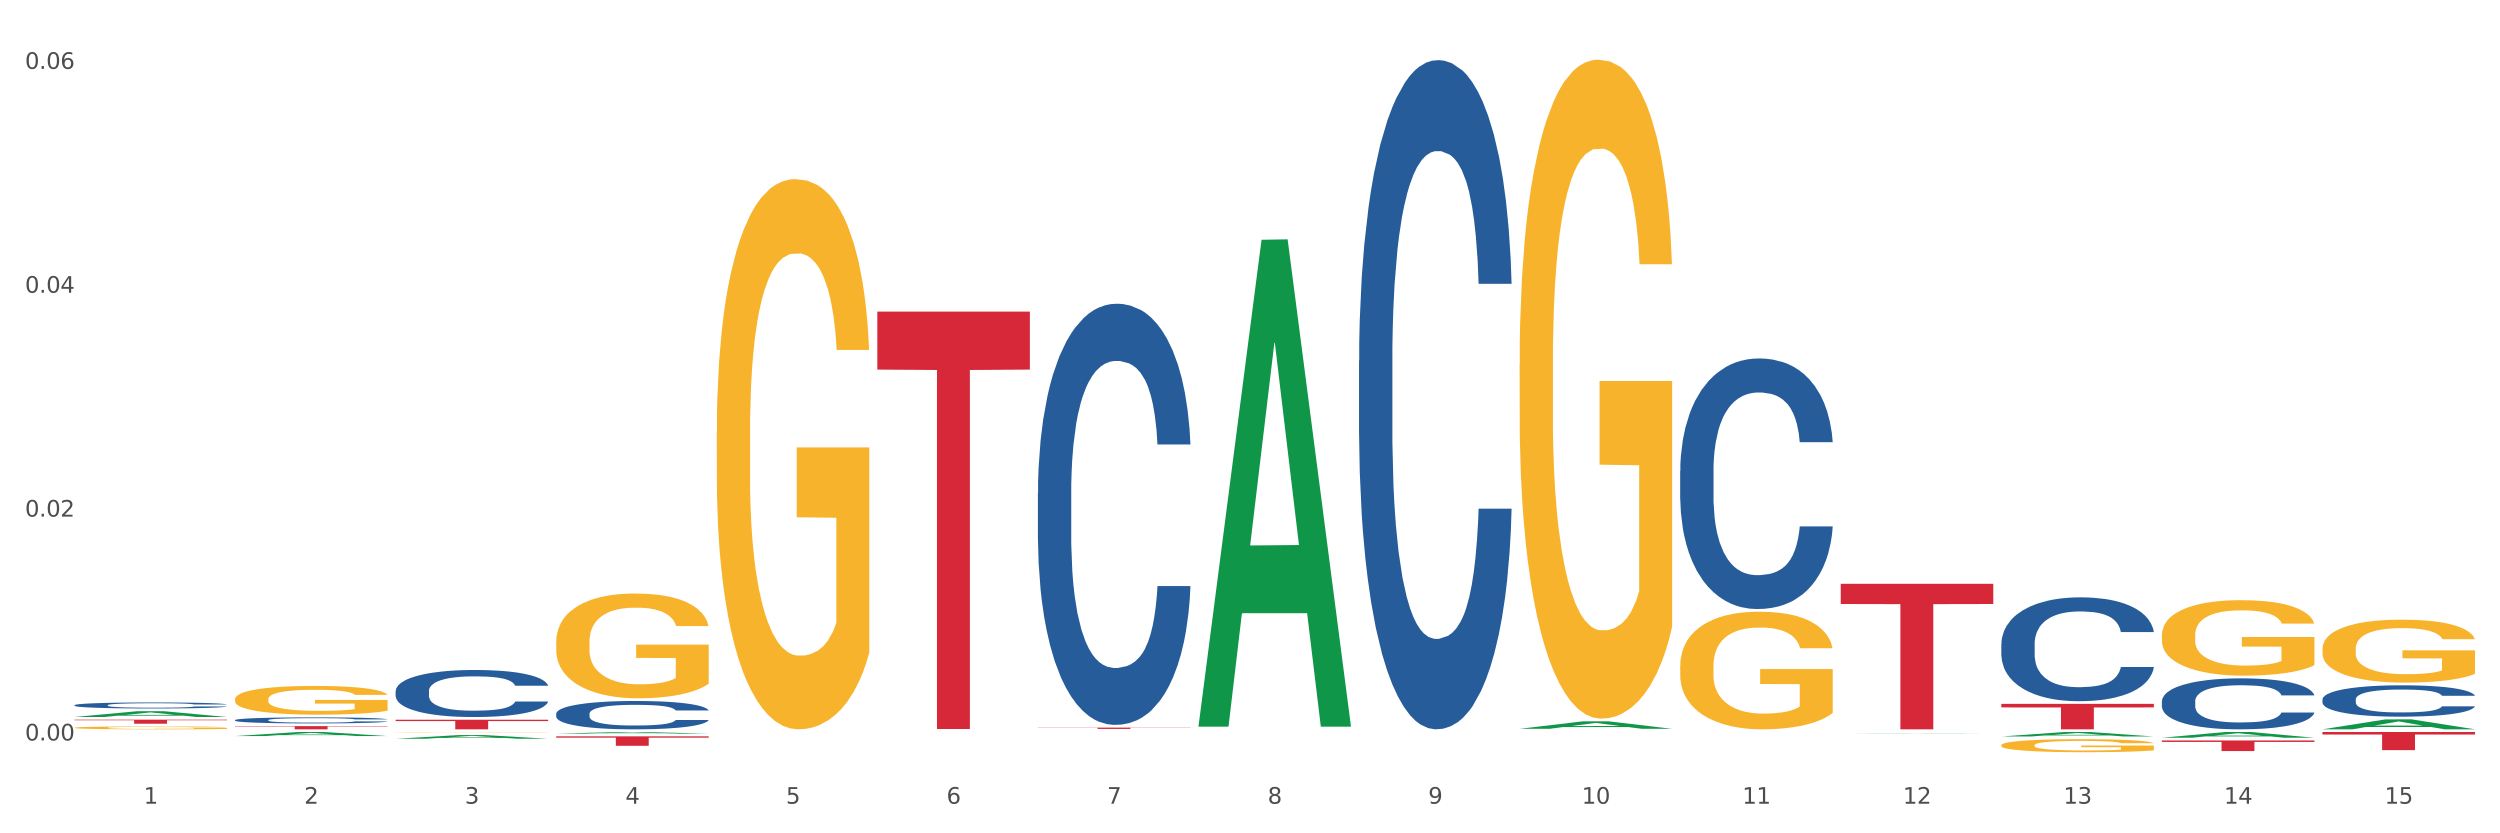 <?xml version="1.0" encoding="utf-8" standalone="no"?>
<!DOCTYPE svg PUBLIC "-//W3C//DTD SVG 1.1//EN"
  "http://www.w3.org/Graphics/SVG/1.1/DTD/svg11.dtd">
<svg xmlns:xlink="http://www.w3.org/1999/xlink" width="1080pt" height="360pt" viewBox="0 0 1080 360" xmlns="http://www.w3.org/2000/svg" version="1.1">
 <rect x="0" y="0" width="1080" height="360" fill="#333333" stroke="none"/>
 <defs>
  <style type="text/css">*{stroke-linejoin: round; stroke-linecap: butt}</style>
 </defs>
 <g id="figure_1">
  <g id="patch_1">
   <path d="M 0 360 
L 1080 360 
L 1080 0 
L 0 0 
z
" style="fill: #ffffff; stroke: #ffffff; stroke-linejoin: miter"/>
  </g>
  <g id="axes_1">
   <g id="matplotlib.axis_1">
    <g id="xtick_1">
     <g id="text_1">
      <!-- 1 -->
      <g style="fill: #4d4d4d" transform="translate(62.07 347.204) scale(0.096 -0.096)">
       <defs>
        <path id="DejaVuSans-31" d="M 794 531 
L 1825 531 
L 1825 4091 
L 703 3866 
L 703 4441 
L 1819 4666 
L 2450 4666 
L 2450 531 
L 3481 531 
L 3481 0 
L 794 0 
L 794 531 
z
" transform="scale(0.016)"/>
       </defs>
       <use xlink:href="#DejaVuSans-31"/>
      </g>
     </g>
    </g>
    <g id="xtick_2">
     <g id="text_2">
      <!-- 2 -->
      <g style="fill: #4d4d4d" transform="translate(131.436 347.204) scale(0.096 -0.096)">
       <defs>
        <path id="DejaVuSans-32" d="M 1228 531 
L 3431 531 
L 3431 0 
L 469 0 
L 469 531 
Q 828 903 1448 1529 
Q 2069 2156 2228 2338 
Q 2531 2678 2651 2914 
Q 2772 3150 2772 3378 
Q 2772 3750 2511 3984 
Q 2250 4219 1831 4219 
Q 1534 4219 1204 4116 
Q 875 4013 500 3803 
L 500 4441 
Q 881 4594 1212 4672 
Q 1544 4750 1819 4750 
Q 2544 4750 2975 4387 
Q 3406 4025 3406 3419 
Q 3406 3131 3298 2873 
Q 3191 2616 2906 2266 
Q 2828 2175 2409 1742 
Q 1991 1309 1228 531 
z
" transform="scale(0.016)"/>
       </defs>
       <use xlink:href="#DejaVuSans-32"/>
      </g>
     </g>
    </g>
    <g id="xtick_3">
     <g id="text_3">
      <!-- 3 -->
      <g style="fill: #4d4d4d" transform="translate(200.802 347.204) scale(0.096 -0.096)">
       <defs>
        <path id="DejaVuSans-33" d="M 2597 2516 
Q 3050 2419 3304 2112 
Q 3559 1806 3559 1356 
Q 3559 666 3084 287 
Q 2609 -91 1734 -91 
Q 1441 -91 1130 -33 
Q 819 25 488 141 
L 488 750 
Q 750 597 1062 519 
Q 1375 441 1716 441 
Q 2309 441 2620 675 
Q 2931 909 2931 1356 
Q 2931 1769 2642 2001 
Q 2353 2234 1838 2234 
L 1294 2234 
L 1294 2753 
L 1863 2753 
Q 2328 2753 2575 2939 
Q 2822 3125 2822 3475 
Q 2822 3834 2567 4026 
Q 2313 4219 1838 4219 
Q 1578 4219 1281 4162 
Q 984 4106 628 3988 
L 628 4550 
Q 988 4650 1302 4700 
Q 1616 4750 1894 4750 
Q 2613 4750 3031 4423 
Q 3450 4097 3450 3541 
Q 3450 3153 3228 2886 
Q 3006 2619 2597 2516 
z
" transform="scale(0.016)"/>
       </defs>
       <use xlink:href="#DejaVuSans-33"/>
      </g>
     </g>
    </g>
    <g id="xtick_4">
     <g id="text_4">
      <!-- 4 -->
      <g style="fill: #4d4d4d" transform="translate(270.169 347.204) scale(0.096 -0.096)">
       <defs>
        <path id="DejaVuSans-34" d="M 2419 4116 
L 825 1625 
L 2419 1625 
L 2419 4116 
z
M 2253 4666 
L 3047 4666 
L 3047 1625 
L 3713 1625 
L 3713 1100 
L 3047 1100 
L 3047 0 
L 2419 0 
L 2419 1100 
L 313 1100 
L 313 1709 
L 2253 4666 
z
" transform="scale(0.016)"/>
       </defs>
       <use xlink:href="#DejaVuSans-34"/>
      </g>
     </g>
    </g>
    <g id="xtick_5">
     <g id="text_5">
      <!-- 5 -->
      <g style="fill: #4d4d4d" transform="translate(339.535 347.204) scale(0.096 -0.096)">
       <defs>
        <path id="DejaVuSans-35" d="M 691 4666 
L 3169 4666 
L 3169 4134 
L 1269 4134 
L 1269 2991 
Q 1406 3038 1543 3061 
Q 1681 3084 1819 3084 
Q 2600 3084 3056 2656 
Q 3513 2228 3513 1497 
Q 3513 744 3044 326 
Q 2575 -91 1722 -91 
Q 1428 -91 1123 -41 
Q 819 9 494 109 
L 494 744 
Q 775 591 1075 516 
Q 1375 441 1709 441 
Q 2250 441 2565 725 
Q 2881 1009 2881 1497 
Q 2881 1984 2565 2268 
Q 2250 2553 1709 2553 
Q 1456 2553 1204 2497 
Q 953 2441 691 2322 
L 691 4666 
z
" transform="scale(0.016)"/>
       </defs>
       <use xlink:href="#DejaVuSans-35"/>
      </g>
     </g>
    </g>
    <g id="xtick_6">
     <g id="text_6">
      <!-- 6 -->
      <g style="fill: #4d4d4d" transform="translate(408.901 347.204) scale(0.096 -0.096)">
       <defs>
        <path id="DejaVuSans-36" d="M 2113 2584 
Q 1688 2584 1439 2293 
Q 1191 2003 1191 1497 
Q 1191 994 1439 701 
Q 1688 409 2113 409 
Q 2538 409 2786 701 
Q 3034 994 3034 1497 
Q 3034 2003 2786 2293 
Q 2538 2584 2113 2584 
z
M 3366 4563 
L 3366 3988 
Q 3128 4100 2886 4159 
Q 2644 4219 2406 4219 
Q 1781 4219 1451 3797 
Q 1122 3375 1075 2522 
Q 1259 2794 1537 2939 
Q 1816 3084 2150 3084 
Q 2853 3084 3261 2657 
Q 3669 2231 3669 1497 
Q 3669 778 3244 343 
Q 2819 -91 2113 -91 
Q 1303 -91 875 529 
Q 447 1150 447 2328 
Q 447 3434 972 4092 
Q 1497 4750 2381 4750 
Q 2619 4750 2861 4703 
Q 3103 4656 3366 4563 
z
" transform="scale(0.016)"/>
       </defs>
       <use xlink:href="#DejaVuSans-36"/>
      </g>
     </g>
    </g>
    <g id="xtick_7">
     <g id="text_7">
      <!-- 7 -->
      <g style="fill: #4d4d4d" transform="translate(478.267 347.204) scale(0.096 -0.096)">
       <defs>
        <path id="DejaVuSans-37" d="M 525 4666 
L 3525 4666 
L 3525 4397 
L 1831 0 
L 1172 0 
L 2766 4134 
L 525 4134 
L 525 4666 
z
" transform="scale(0.016)"/>
       </defs>
       <use xlink:href="#DejaVuSans-37"/>
      </g>
     </g>
    </g>
    <g id="xtick_8">
     <g id="text_8">
      <!-- 8 -->
      <g style="fill: #4d4d4d" transform="translate(547.634 347.204) scale(0.096 -0.096)">
       <defs>
        <path id="DejaVuSans-38" d="M 2034 2216 
Q 1584 2216 1326 1975 
Q 1069 1734 1069 1313 
Q 1069 891 1326 650 
Q 1584 409 2034 409 
Q 2484 409 2743 651 
Q 3003 894 3003 1313 
Q 3003 1734 2745 1975 
Q 2488 2216 2034 2216 
z
M 1403 2484 
Q 997 2584 770 2862 
Q 544 3141 544 3541 
Q 544 4100 942 4425 
Q 1341 4750 2034 4750 
Q 2731 4750 3128 4425 
Q 3525 4100 3525 3541 
Q 3525 3141 3298 2862 
Q 3072 2584 2669 2484 
Q 3125 2378 3379 2068 
Q 3634 1759 3634 1313 
Q 3634 634 3220 271 
Q 2806 -91 2034 -91 
Q 1263 -91 848 271 
Q 434 634 434 1313 
Q 434 1759 690 2068 
Q 947 2378 1403 2484 
z
M 1172 3481 
Q 1172 3119 1398 2916 
Q 1625 2713 2034 2713 
Q 2441 2713 2670 2916 
Q 2900 3119 2900 3481 
Q 2900 3844 2670 4047 
Q 2441 4250 2034 4250 
Q 1625 4250 1398 4047 
Q 1172 3844 1172 3481 
z
" transform="scale(0.016)"/>
       </defs>
       <use xlink:href="#DejaVuSans-38"/>
      </g>
     </g>
    </g>
    <g id="xtick_9">
     <g id="text_9">
      <!-- 9 -->
      <g style="fill: #4d4d4d" transform="translate(617 347.204) scale(0.096 -0.096)">
       <defs>
        <path id="DejaVuSans-39" d="M 703 97 
L 703 672 
Q 941 559 1184 500 
Q 1428 441 1663 441 
Q 2288 441 2617 861 
Q 2947 1281 2994 2138 
Q 2813 1869 2534 1725 
Q 2256 1581 1919 1581 
Q 1219 1581 811 2004 
Q 403 2428 403 3163 
Q 403 3881 828 4315 
Q 1253 4750 1959 4750 
Q 2769 4750 3195 4129 
Q 3622 3509 3622 2328 
Q 3622 1225 3098 567 
Q 2575 -91 1691 -91 
Q 1453 -91 1209 -44 
Q 966 3 703 97 
z
M 1959 2075 
Q 2384 2075 2632 2365 
Q 2881 2656 2881 3163 
Q 2881 3666 2632 3958 
Q 2384 4250 1959 4250 
Q 1534 4250 1286 3958 
Q 1038 3666 1038 3163 
Q 1038 2656 1286 2365 
Q 1534 2075 1959 2075 
z
" transform="scale(0.016)"/>
       </defs>
       <use xlink:href="#DejaVuSans-39"/>
      </g>
     </g>
    </g>
    <g id="xtick_10">
     <g id="text_10">
      <!-- 10 -->
      <g style="fill: #4d4d4d" transform="translate(683.312 347.204) scale(0.096 -0.096)">
       <defs>
        <path id="DejaVuSans-30" d="M 2034 4250 
Q 1547 4250 1301 3770 
Q 1056 3291 1056 2328 
Q 1056 1369 1301 889 
Q 1547 409 2034 409 
Q 2525 409 2770 889 
Q 3016 1369 3016 2328 
Q 3016 3291 2770 3770 
Q 2525 4250 2034 4250 
z
M 2034 4750 
Q 2819 4750 3233 4129 
Q 3647 3509 3647 2328 
Q 3647 1150 3233 529 
Q 2819 -91 2034 -91 
Q 1250 -91 836 529 
Q 422 1150 422 2328 
Q 422 3509 836 4129 
Q 1250 4750 2034 4750 
z
" transform="scale(0.016)"/>
       </defs>
       <use xlink:href="#DejaVuSans-31"/>
       <use xlink:href="#DejaVuSans-30" transform="translate(63.623 0)"/>
      </g>
     </g>
    </g>
    <g id="xtick_11">
     <g id="text_11">
      <!-- 11 -->
      <g style="fill: #4d4d4d" transform="translate(752.678 347.204) scale(0.096 -0.096)">
       <use xlink:href="#DejaVuSans-31"/>
       <use xlink:href="#DejaVuSans-31" transform="translate(63.623 0)"/>
      </g>
     </g>
    </g>
    <g id="xtick_12">
     <g id="text_12">
      <!-- 12 -->
      <g style="fill: #4d4d4d" transform="translate(822.044 347.204) scale(0.096 -0.096)">
       <use xlink:href="#DejaVuSans-31"/>
       <use xlink:href="#DejaVuSans-32" transform="translate(63.623 0)"/>
      </g>
     </g>
    </g>
    <g id="xtick_13">
     <g id="text_13">
      <!-- 13 -->
      <g style="fill: #4d4d4d" transform="translate(891.411 347.204) scale(0.096 -0.096)">
       <use xlink:href="#DejaVuSans-31"/>
       <use xlink:href="#DejaVuSans-33" transform="translate(63.623 0)"/>
      </g>
     </g>
    </g>
    <g id="xtick_14">
     <g id="text_14">
      <!-- 14 -->
      <g style="fill: #4d4d4d" transform="translate(960.777 347.204) scale(0.096 -0.096)">
       <use xlink:href="#DejaVuSans-31"/>
       <use xlink:href="#DejaVuSans-34" transform="translate(63.623 0)"/>
      </g>
     </g>
    </g>
    <g id="xtick_15">
     <g id="text_15">
      <!-- 15 -->
      <g style="fill: #4d4d4d" transform="translate(1030.143 347.204) scale(0.096 -0.096)">
       <use xlink:href="#DejaVuSans-31"/>
       <use xlink:href="#DejaVuSans-35" transform="translate(63.623 0)"/>
      </g>
     </g>
    </g>
    <g id="xtick_16"/>
    <g id="xtick_17"/>
    <g id="xtick_18"/>
    <g id="xtick_19"/>
    <g id="xtick_20"/>
    <g id="xtick_21"/>
    <g id="xtick_22"/>
    <g id="xtick_23"/>
    <g id="xtick_24"/>
    <g id="xtick_25"/>
    <g id="xtick_26"/>
    <g id="xtick_27"/>
    <g id="xtick_28"/>
    <g id="xtick_29"/>
   </g>
   <g id="matplotlib.axis_2">
    <g id="ytick_1">
     <g id="text_16">
      <!-- 0.00 -->
      <g style="fill: #4d4d4d" transform="translate(10.8 319.879) scale(0.096 -0.096)">
       <defs>
        <path id="DejaVuSans-2e" d="M 684 794 
L 1344 794 
L 1344 0 
L 684 0 
L 684 794 
z
" transform="scale(0.016)"/>
       </defs>
       <use xlink:href="#DejaVuSans-30"/>
       <use xlink:href="#DejaVuSans-2e" transform="translate(63.623 0)"/>
       <use xlink:href="#DejaVuSans-30" transform="translate(95.41 0)"/>
       <use xlink:href="#DejaVuSans-30" transform="translate(159.033 0)"/>
      </g>
     </g>
    </g>
    <g id="ytick_2">
     <g id="text_17">
      <!-- 0.02 -->
      <g style="fill: #4d4d4d" transform="translate(10.8 223.17) scale(0.096 -0.096)">
       <use xlink:href="#DejaVuSans-30"/>
       <use xlink:href="#DejaVuSans-2e" transform="translate(63.623 0)"/>
       <use xlink:href="#DejaVuSans-30" transform="translate(95.41 0)"/>
       <use xlink:href="#DejaVuSans-32" transform="translate(159.033 0)"/>
      </g>
     </g>
    </g>
    <g id="ytick_3">
     <g id="text_18">
      <!-- 0.04 -->
      <g style="fill: #4d4d4d" transform="translate(10.8 126.46) scale(0.096 -0.096)">
       <use xlink:href="#DejaVuSans-30"/>
       <use xlink:href="#DejaVuSans-2e" transform="translate(63.623 0)"/>
       <use xlink:href="#DejaVuSans-30" transform="translate(95.41 0)"/>
       <use xlink:href="#DejaVuSans-34" transform="translate(159.033 0)"/>
      </g>
     </g>
    </g>
    <g id="ytick_4">
     <g id="text_19">
      <!-- 0.06 -->
      <g style="fill: #4d4d4d" transform="translate(10.8 29.751) scale(0.096 -0.096)">
       <use xlink:href="#DejaVuSans-30"/>
       <use xlink:href="#DejaVuSans-2e" transform="translate(63.623 0)"/>
       <use xlink:href="#DejaVuSans-30" transform="translate(95.41 0)"/>
       <use xlink:href="#DejaVuSans-36" transform="translate(159.033 0)"/>
      </g>
     </g>
    </g>
    <g id="ytick_5"/>
    <g id="ytick_6"/>
    <g id="ytick_7"/>
   </g>
   <g id="PolyCollection_1">
    <path d="M 32.175 309.741 
L 32.243 309.739 
L 59.417 307.23 
L 70.695 307.228 
L 98.073 309.746 
L 85.029 309.746 
L 79.119 309.16 
L 51.061 309.16 
L 50.857 309.169 
L 45.151 309.746 
L 32.175 309.746 
L 32.175 309.741 
L 54.594 308.81 
L 75.586 308.807 
L 65.192 307.764 
L 65.056 307.76 
L 64.92 307.767 
L 54.526 308.807 
L 54.594 308.81 
L 32.175 309.741 
z
" clip-path="url(#p8555f927b0)" style="fill: #109648"/>
    <path d="M 240.274 277.323 
L 240.351 277.282 
L 240.351 275.794 
L 240.507 274.513 
L 241.285 271.413 
L 242.452 268.85 
L 243.308 267.486 
L 244.164 266.37 
L 245.175 265.255 
L 246.42 264.097 
L 248.676 262.403 
L 250.077 261.535 
L 251.788 260.625 
L 254.9 259.303 
L 257.157 258.559 
L 259.491 257.939 
L 263.303 257.195 
L 265.793 256.864 
L 268.438 256.616 
L 271.628 256.451 
L 274.04 256.41 
L 279.33 256.534 
L 283.843 256.906 
L 286.021 257.195 
L 288.822 257.691 
L 290.3 258.022 
L 292.712 258.683 
L 295.202 259.551 
L 296.913 260.295 
L 299.481 261.7 
L 301.426 263.105 
L 303.215 264.841 
L 304.149 266.04 
L 304.849 267.156 
L 305.471 268.437 
L 306.094 270.462 
L 292.089 270.462 
L 291.545 269.016 
L 290.689 267.652 
L 289.444 266.329 
L 288.355 265.503 
L 286.488 264.469 
L 284.776 263.808 
L 282.987 263.312 
L 280.808 262.899 
L 279.097 262.692 
L 276.685 262.527 
L 271.939 262.568 
L 268.749 262.899 
L 266.571 263.312 
L 265.17 263.684 
L 263.925 264.097 
L 262.525 264.676 
L 260.891 265.544 
L 259.724 266.329 
L 258.557 267.321 
L 257.623 268.313 
L 256.768 269.47 
L 256.067 270.71 
L 255.523 271.991 
L 255.056 273.562 
L 254.667 276.166 
L 254.667 281.828 
L 254.823 283.11 
L 255.212 284.804 
L 255.678 286.085 
L 256.456 287.615 
L 257.157 288.648 
L 258.479 290.136 
L 259.957 291.376 
L 261.124 292.161 
L 262.291 292.822 
L 264.314 293.732 
L 266.571 294.476 
L 268.516 294.93 
L 271.161 295.344 
L 272.95 295.509 
L 274.506 295.592 
L 278.319 295.592 
L 281.042 295.468 
L 284.076 295.178 
L 286.41 294.806 
L 288.355 294.352 
L 290.533 293.608 
L 291.934 292.905 
L 291.934 284.267 
L 274.818 284.225 
L 274.818 278.48 
L 306.172 278.48 
L 306.172 295.344 
L 304.849 296.211 
L 303.371 296.997 
L 301.815 297.699 
L 299.481 298.567 
L 296.68 299.394 
L 294.19 299.973 
L 291.545 300.469 
L 288.433 300.923 
L 284.387 301.337 
L 281.897 301.502 
L 278.785 301.626 
L 275.129 301.667 
L 271.939 301.585 
L 268.827 301.378 
L 265.559 301.006 
L 262.369 300.469 
L 259.957 299.931 
L 257.546 299.27 
L 254.978 298.402 
L 252.955 297.575 
L 251.399 296.831 
L 249.688 295.881 
L 247.82 294.641 
L 246.42 293.525 
L 245.175 292.368 
L 243.853 290.88 
L 242.919 289.599 
L 241.985 287.987 
L 241.441 286.788 
L 240.818 284.928 
L 240.351 282.324 
L 240.274 277.323 
z
" clip-path="url(#p8555f927b0)" style="fill: #f7b32b"/>
    <path d="M 309.64 187.209 
L 309.718 186.992 
L 309.718 179.177 
L 309.873 172.447 
L 310.651 156.166 
L 311.818 142.707 
L 312.674 135.544 
L 313.53 129.682 
L 314.541 123.821 
L 315.786 117.743 
L 318.042 108.843 
L 319.443 104.284 
L 321.155 99.508 
L 324.267 92.562 
L 326.523 88.654 
L 328.857 85.398 
L 332.669 81.49 
L 335.159 79.754 
L 337.804 78.451 
L 340.994 77.583 
L 343.406 77.366 
L 348.696 78.017 
L 353.209 79.971 
L 355.387 81.49 
L 358.188 84.095 
L 359.666 85.832 
L 362.078 89.305 
L 364.568 93.864 
L 366.279 97.772 
L 368.847 105.152 
L 370.792 112.533 
L 372.581 121.65 
L 373.515 127.946 
L 374.215 133.807 
L 374.838 140.536 
L 375.46 151.173 
L 361.456 151.173 
L 360.911 143.576 
L 360.055 136.412 
L 358.81 129.465 
L 357.721 125.124 
L 355.854 119.697 
L 354.142 116.223 
L 352.353 113.618 
L 350.174 111.448 
L 348.463 110.362 
L 346.051 109.494 
L 341.305 109.711 
L 338.115 111.448 
L 335.937 113.618 
L 334.536 115.572 
L 333.292 117.743 
L 331.891 120.782 
L 330.257 125.341 
L 329.09 129.465 
L 327.923 134.675 
L 326.99 139.885 
L 326.134 145.964 
L 325.434 152.476 
L 324.889 159.205 
L 324.422 167.455 
L 324.033 181.131 
L 324.033 210.871 
L 324.189 217.6 
L 324.578 226.501 
L 325.045 233.23 
L 325.823 241.262 
L 326.523 246.689 
L 327.845 254.504 
L 329.324 261.016 
L 330.491 265.141 
L 331.658 268.614 
L 333.681 273.39 
L 335.937 277.298 
L 337.882 279.685 
L 340.527 281.856 
L 342.317 282.725 
L 343.873 283.159 
L 347.685 283.159 
L 350.408 282.508 
L 353.442 280.988 
L 355.776 279.034 
L 357.721 276.646 
L 359.9 272.739 
L 361.3 269.048 
L 361.3 223.679 
L 344.184 223.461 
L 344.184 193.287 
L 375.538 193.287 
L 375.538 281.856 
L 374.215 286.415 
L 372.737 290.54 
L 371.181 294.23 
L 368.847 298.789 
L 366.046 303.13 
L 363.556 306.169 
L 360.911 308.774 
L 357.799 311.162 
L 353.753 313.333 
L 351.264 314.201 
L 348.152 314.853 
L 344.495 315.07 
L 341.305 314.635 
L 338.193 313.55 
L 334.925 311.596 
L 331.736 308.774 
L 329.324 305.952 
L 326.912 302.479 
L 324.344 297.92 
L 322.322 293.579 
L 320.766 289.671 
L 319.054 284.678 
L 317.187 278.166 
L 315.786 272.305 
L 314.541 266.226 
L 313.219 258.412 
L 312.285 251.682 
L 311.352 243.216 
L 310.807 236.92 
L 310.184 227.152 
L 309.718 213.476 
L 309.64 187.209 
z
" clip-path="url(#p8555f927b0)" style="fill: #f7b32b"/>
    <path d="M 656.471 157.319 
L 656.549 157.059 
L 656.549 147.699 
L 656.704 139.639 
L 657.482 120.139 
L 658.649 104.019 
L 659.505 95.439 
L 660.361 88.419 
L 661.372 81.399 
L 662.617 74.119 
L 664.874 63.459 
L 666.274 57.999 
L 667.986 52.279 
L 671.098 43.959 
L 673.354 39.279 
L 675.688 35.379 
L 679.5 30.699 
L 681.99 28.619 
L 684.635 27.059 
L 687.825 26.019 
L 690.237 25.759 
L 695.527 26.539 
L 700.04 28.879 
L 702.218 30.699 
L 705.019 33.819 
L 706.497 35.899 
L 708.909 40.059 
L 711.399 45.519 
L 713.111 50.199 
L 715.678 59.039 
L 717.623 67.879 
L 719.412 78.799 
L 720.346 86.339 
L 721.046 93.359 
L 721.669 101.419 
L 722.291 114.159 
L 708.287 114.159 
L 707.742 105.059 
L 706.886 96.479 
L 705.642 88.159 
L 704.552 82.959 
L 702.685 76.459 
L 700.973 72.299 
L 699.184 69.179 
L 697.006 66.579 
L 695.294 65.279 
L 692.882 64.239 
L 688.136 64.499 
L 684.946 66.579 
L 682.768 69.179 
L 681.367 71.519 
L 680.123 74.119 
L 678.722 77.759 
L 677.088 83.219 
L 675.921 88.159 
L 674.754 94.399 
L 673.821 100.639 
L 672.965 107.919 
L 672.265 115.719 
L 671.72 123.779 
L 671.253 133.659 
L 670.864 150.039 
L 670.864 185.659 
L 671.02 193.719 
L 671.409 204.379 
L 671.876 212.439 
L 672.654 222.059 
L 673.354 228.559 
L 674.677 237.919 
L 676.155 245.718 
L 677.322 250.658 
L 678.489 254.818 
L 680.512 260.538 
L 682.768 265.218 
L 684.713 268.078 
L 687.358 270.678 
L 689.148 271.718 
L 690.704 272.238 
L 694.516 272.238 
L 697.239 271.458 
L 700.273 269.638 
L 702.607 267.298 
L 704.552 264.438 
L 706.731 259.758 
L 708.131 255.338 
L 708.131 200.999 
L 691.015 200.739 
L 691.015 164.599 
L 722.369 164.599 
L 722.369 270.678 
L 721.046 276.138 
L 719.568 281.078 
L 718.012 285.498 
L 715.678 290.958 
L 712.877 296.158 
L 710.387 299.798 
L 707.742 302.918 
L 704.63 305.778 
L 700.584 308.378 
L 698.095 309.418 
L 694.983 310.198 
L 691.326 310.458 
L 688.136 309.938 
L 685.024 308.638 
L 681.756 306.298 
L 678.567 302.918 
L 676.155 299.538 
L 673.743 295.378 
L 671.175 289.918 
L 669.153 284.718 
L 667.597 280.038 
L 665.885 274.058 
L 664.018 266.258 
L 662.617 259.238 
L 661.372 251.958 
L 660.05 242.599 
L 659.116 234.539 
L 658.183 224.399 
L 657.638 216.859 
L 657.016 205.159 
L 656.549 188.779 
L 656.471 157.319 
z
" clip-path="url(#p8555f927b0)" style="fill: #f7b32b"/>
    <path d="M 725.837 287.741 
L 725.915 287.695 
L 725.915 286.024 
L 726.071 284.586 
L 726.849 281.106 
L 728.016 278.229 
L 728.871 276.698 
L 729.727 275.445 
L 730.739 274.193 
L 731.984 272.893 
L 734.24 270.991 
L 735.64 270.017 
L 737.352 268.996 
L 740.464 267.511 
L 742.72 266.676 
L 745.054 265.98 
L 748.866 265.145 
L 751.356 264.774 
L 754.001 264.495 
L 757.191 264.31 
L 759.603 264.263 
L 764.894 264.403 
L 769.406 264.82 
L 771.585 265.145 
L 774.385 265.702 
L 775.864 266.073 
L 778.275 266.815 
L 780.765 267.79 
L 782.477 268.625 
L 785.044 270.202 
L 786.989 271.78 
L 788.779 273.729 
L 789.712 275.074 
L 790.412 276.327 
L 791.035 277.765 
L 791.657 280.039 
L 777.653 280.039 
L 777.108 278.415 
L 776.253 276.884 
L 775.008 275.399 
L 773.919 274.471 
L 772.051 273.311 
L 770.34 272.569 
L 768.55 272.012 
L 766.372 271.548 
L 764.66 271.316 
L 762.248 271.13 
L 757.502 271.177 
L 754.313 271.548 
L 752.134 272.012 
L 750.734 272.429 
L 749.489 272.893 
L 748.088 273.543 
L 746.455 274.517 
L 745.288 275.399 
L 744.121 276.513 
L 743.187 277.626 
L 742.331 278.925 
L 741.631 280.317 
L 741.086 281.756 
L 740.62 283.519 
L 740.23 286.442 
L 740.23 292.798 
L 740.386 294.237 
L 740.775 296.139 
L 741.242 297.577 
L 742.02 299.294 
L 742.72 300.454 
L 744.043 302.124 
L 745.521 303.516 
L 746.688 304.398 
L 747.855 305.14 
L 749.878 306.161 
L 752.134 306.996 
L 754.079 307.507 
L 756.724 307.971 
L 758.514 308.156 
L 760.07 308.249 
L 763.882 308.249 
L 766.605 308.11 
L 769.639 307.785 
L 771.974 307.368 
L 773.919 306.857 
L 776.097 306.022 
L 777.497 305.233 
L 777.497 295.536 
L 760.381 295.49 
L 760.381 289.04 
L 791.735 289.04 
L 791.735 307.971 
L 790.412 308.945 
L 788.934 309.827 
L 787.378 310.615 
L 785.044 311.59 
L 782.243 312.518 
L 779.754 313.167 
L 777.108 313.724 
L 773.996 314.234 
L 769.951 314.698 
L 767.461 314.884 
L 764.349 315.023 
L 760.692 315.07 
L 757.502 314.977 
L 754.39 314.745 
L 751.123 314.327 
L 747.933 313.724 
L 745.521 313.121 
L 743.109 312.379 
L 740.542 311.404 
L 738.519 310.476 
L 736.963 309.641 
L 735.251 308.574 
L 733.384 307.182 
L 731.984 305.929 
L 730.739 304.63 
L 729.416 302.96 
L 728.482 301.521 
L 727.549 299.712 
L 727.004 298.366 
L 726.382 296.278 
L 725.915 293.355 
L 725.837 287.741 
z
" clip-path="url(#p8555f927b0)" style="fill: #f7b32b"/>
    <path d="M 864.57 321.925 
L 864.647 321.92 
L 864.647 321.735 
L 864.803 321.575 
L 865.581 321.19 
L 866.748 320.872 
L 867.604 320.702 
L 868.46 320.564 
L 869.471 320.425 
L 870.716 320.281 
L 872.972 320.071 
L 874.373 319.963 
L 876.084 319.85 
L 879.196 319.686 
L 881.453 319.593 
L 883.787 319.516 
L 887.599 319.424 
L 890.089 319.383 
L 892.734 319.352 
L 895.924 319.331 
L 898.336 319.326 
L 903.626 319.342 
L 908.139 319.388 
L 910.317 319.424 
L 913.118 319.485 
L 914.596 319.526 
L 917.008 319.609 
L 919.498 319.716 
L 921.209 319.809 
L 923.777 319.983 
L 925.722 320.158 
L 927.511 320.374 
L 928.445 320.523 
L 929.145 320.661 
L 929.767 320.821 
L 930.39 321.072 
L 916.385 321.072 
L 915.841 320.892 
L 914.985 320.723 
L 913.74 320.559 
L 912.651 320.456 
L 910.784 320.328 
L 909.072 320.245 
L 907.283 320.184 
L 905.104 320.132 
L 903.393 320.107 
L 900.981 320.086 
L 896.235 320.091 
L 893.045 320.132 
L 890.867 320.184 
L 889.466 320.23 
L 888.221 320.281 
L 886.821 320.353 
L 885.187 320.461 
L 884.02 320.559 
L 882.853 320.682 
L 881.919 320.805 
L 881.064 320.949 
L 880.363 321.103 
L 879.819 321.262 
L 879.352 321.457 
L 878.963 321.781 
L 878.963 322.484 
L 879.119 322.644 
L 879.508 322.854 
L 879.974 323.013 
L 880.752 323.203 
L 881.453 323.332 
L 882.775 323.517 
L 884.253 323.671 
L 885.42 323.768 
L 886.587 323.851 
L 888.61 323.963 
L 890.867 324.056 
L 892.812 324.112 
L 895.457 324.164 
L 897.246 324.184 
L 898.802 324.195 
L 902.615 324.195 
L 905.338 324.179 
L 908.372 324.143 
L 910.706 324.097 
L 912.651 324.041 
L 914.829 323.948 
L 916.23 323.861 
L 916.23 322.787 
L 899.114 322.782 
L 899.114 322.068 
L 930.468 322.068 
L 930.468 324.164 
L 929.145 324.272 
L 927.667 324.369 
L 926.111 324.456 
L 923.777 324.564 
L 920.976 324.667 
L 918.486 324.739 
L 915.841 324.801 
L 912.729 324.857 
L 908.683 324.908 
L 906.193 324.929 
L 903.081 324.944 
L 899.425 324.95 
L 896.235 324.939 
L 893.123 324.914 
L 889.855 324.867 
L 886.665 324.801 
L 884.253 324.734 
L 881.842 324.652 
L 879.274 324.544 
L 877.251 324.441 
L 875.695 324.349 
L 873.984 324.231 
L 872.116 324.076 
L 870.716 323.938 
L 869.471 323.794 
L 868.149 323.609 
L 867.215 323.45 
L 866.281 323.25 
L 865.737 323.101 
L 865.114 322.87 
L 864.647 322.546 
L 864.57 321.925 
z
" clip-path="url(#p8555f927b0)" style="fill: #f7b32b"/>
    <path d="M 933.936 274.35 
L 934.014 274.32 
L 934.014 273.248 
L 934.169 272.325 
L 934.947 270.092 
L 936.114 268.246 
L 936.97 267.263 
L 937.826 266.459 
L 938.837 265.655 
L 940.082 264.821 
L 942.338 263.601 
L 943.739 262.975 
L 945.45 262.32 
L 948.563 261.367 
L 950.819 260.831 
L 953.153 260.385 
L 956.965 259.849 
L 959.455 259.61 
L 962.1 259.432 
L 965.29 259.313 
L 967.702 259.283 
L 972.992 259.372 
L 977.505 259.64 
L 979.683 259.849 
L 982.484 260.206 
L 983.962 260.444 
L 986.374 260.921 
L 988.864 261.546 
L 990.575 262.082 
L 993.143 263.094 
L 995.088 264.107 
L 996.877 265.357 
L 997.811 266.221 
L 998.511 267.025 
L 999.134 267.948 
L 999.756 269.407 
L 985.752 269.407 
L 985.207 268.365 
L 984.351 267.382 
L 983.106 266.429 
L 982.017 265.834 
L 980.15 265.089 
L 978.438 264.613 
L 976.649 264.256 
L 974.47 263.958 
L 972.759 263.809 
L 970.347 263.69 
L 965.601 263.72 
L 962.411 263.958 
L 960.233 264.256 
L 958.832 264.524 
L 957.588 264.821 
L 956.187 265.238 
L 954.553 265.864 
L 953.386 266.429 
L 952.219 267.144 
L 951.286 267.859 
L 950.43 268.693 
L 949.73 269.586 
L 949.185 270.509 
L 948.718 271.64 
L 948.329 273.516 
L 948.329 277.596 
L 948.485 278.519 
L 948.874 279.74 
L 949.341 280.663 
L 950.119 281.765 
L 950.819 282.509 
L 952.141 283.581 
L 953.62 284.475 
L 954.787 285.04 
L 955.954 285.517 
L 957.977 286.172 
L 960.233 286.708 
L 962.178 287.035 
L 964.823 287.333 
L 966.613 287.452 
L 968.169 287.512 
L 971.981 287.512 
L 974.704 287.423 
L 977.738 287.214 
L 980.072 286.946 
L 982.017 286.619 
L 984.196 286.083 
L 985.596 285.576 
L 985.596 279.353 
L 968.48 279.323 
L 968.48 275.184 
L 999.834 275.184 
L 999.834 287.333 
L 998.511 287.959 
L 997.033 288.524 
L 995.477 289.03 
L 993.143 289.656 
L 990.342 290.251 
L 987.852 290.668 
L 985.207 291.026 
L 982.095 291.353 
L 978.049 291.651 
L 975.56 291.77 
L 972.448 291.859 
L 968.791 291.889 
L 965.601 291.83 
L 962.489 291.681 
L 959.221 291.413 
L 956.032 291.026 
L 953.62 290.638 
L 951.208 290.162 
L 948.64 289.537 
L 946.618 288.941 
L 945.061 288.405 
L 943.35 287.72 
L 941.483 286.827 
L 940.082 286.023 
L 938.837 285.189 
L 937.515 284.117 
L 936.581 283.194 
L 935.648 282.033 
L 935.103 281.169 
L 934.48 279.829 
L 934.014 277.953 
L 933.936 274.35 
z
" clip-path="url(#p8555f927b0)" style="fill: #f7b32b"/>
    <path d="M 1003.302 316.232 
L 1069.2 316.232 
L 1069.2 317.32 
L 1043.278 317.328 
L 1043.278 324.066 
L 1029.068 324.066 
L 1029.068 317.328 
L 1003.302 317.32 
L 1003.302 316.239 
L 1003.302 316.232 
z
" clip-path="url(#p8555f927b0)" style="fill: #d62839"/>
    <path d="M 864.57 304.082 
L 930.468 304.082 
L 930.468 305.609 
L 904.546 305.62 
L 904.546 315.07 
L 890.335 315.07 
L 890.335 305.62 
L 864.57 305.609 
L 864.57 304.093 
L 864.57 304.082 
z
" clip-path="url(#p8555f927b0)" style="fill: #d62839"/>
    <path d="M 795.203 252.19 
L 861.101 252.19 
L 861.101 260.928 
L 835.179 260.987 
L 835.179 315.07 
L 820.969 315.07 
L 820.969 260.987 
L 795.203 260.928 
L 795.203 252.249 
L 795.203 252.19 
z
" clip-path="url(#p8555f927b0)" style="fill: #d62839"/>
    <path d="M 448.372 314.321 
L 514.27 314.321 
L 514.27 314.4 
L 488.348 314.401 
L 488.348 314.893 
L 474.138 314.893 
L 474.138 314.401 
L 448.372 314.4 
L 448.372 314.321 
L 448.372 314.321 
z
" clip-path="url(#p8555f927b0)" style="fill: #d62839"/>
    <path d="M 379.006 134.605 
L 444.904 134.605 
L 444.904 159.665 
L 418.982 159.834 
L 418.982 314.935 
L 404.772 314.935 
L 404.772 159.834 
L 379.006 159.665 
L 379.006 134.774 
L 379.006 134.605 
z
" clip-path="url(#p8555f927b0)" style="fill: #d62839"/>
    <path d="M 240.274 318.102 
L 306.172 318.102 
L 306.172 318.671 
L 280.25 318.675 
L 280.25 322.197 
L 266.039 322.197 
L 266.039 318.675 
L 240.274 318.671 
L 240.274 318.106 
L 240.274 318.102 
z
" clip-path="url(#p8555f927b0)" style="fill: #d62839"/>
    <path d="M 170.907 310.92 
L 236.805 310.92 
L 236.805 311.497 
L 210.883 311.5 
L 210.883 315.07 
L 196.673 315.07 
L 196.673 311.5 
L 170.907 311.497 
L 170.907 310.924 
L 170.907 310.92 
z
" clip-path="url(#p8555f927b0)" style="fill: #d62839"/>
    <path d="M 101.541 313.681 
L 167.439 313.681 
L 167.439 313.874 
L 141.517 313.875 
L 141.517 315.07 
L 127.307 315.07 
L 127.307 313.875 
L 101.541 313.874 
L 101.541 313.682 
L 101.541 313.681 
z
" clip-path="url(#p8555f927b0)" style="fill: #d62839"/>
    <path d="M 32.175 310.908 
L 98.073 310.908 
L 98.073 311.15 
L 72.151 311.152 
L 72.151 312.653 
L 57.941 312.653 
L 57.941 311.152 
L 32.175 311.15 
L 32.175 310.91 
L 32.175 310.908 
z
" clip-path="url(#p8555f927b0)" style="fill: #d62839"/>
    <path d="M 1003.302 280.262 
L 1003.38 280.237 
L 1003.38 279.343 
L 1003.535 278.573 
L 1004.314 276.711 
L 1005.481 275.171 
L 1006.336 274.351 
L 1007.192 273.681 
L 1008.204 273.011 
L 1009.448 272.315 
L 1011.705 271.297 
L 1013.105 270.776 
L 1014.817 270.229 
L 1017.929 269.435 
L 1020.185 268.988 
L 1022.519 268.615 
L 1026.331 268.168 
L 1028.821 267.969 
L 1031.466 267.82 
L 1034.656 267.721 
L 1037.068 267.696 
L 1042.358 267.771 
L 1046.871 267.994 
L 1049.049 268.168 
L 1051.85 268.466 
L 1053.328 268.665 
L 1055.74 269.062 
L 1058.23 269.584 
L 1059.942 270.031 
L 1062.509 270.875 
L 1064.454 271.719 
L 1066.244 272.762 
L 1067.177 273.482 
L 1067.877 274.153 
L 1068.5 274.923 
L 1069.122 276.139 
L 1055.118 276.139 
L 1054.573 275.27 
L 1053.717 274.451 
L 1052.473 273.656 
L 1051.383 273.16 
L 1049.516 272.539 
L 1047.805 272.141 
L 1046.015 271.843 
L 1043.837 271.595 
L 1042.125 271.471 
L 1039.713 271.372 
L 1034.967 271.396 
L 1031.777 271.595 
L 1029.599 271.843 
L 1028.199 272.067 
L 1026.954 272.315 
L 1025.553 272.663 
L 1023.919 273.184 
L 1022.752 273.656 
L 1021.585 274.252 
L 1020.652 274.848 
L 1019.796 275.543 
L 1019.096 276.288 
L 1018.551 277.058 
L 1018.084 278.002 
L 1017.695 279.566 
L 1017.695 282.968 
L 1017.851 283.738 
L 1018.24 284.756 
L 1018.707 285.526 
L 1019.485 286.445 
L 1020.185 287.066 
L 1021.508 287.96 
L 1022.986 288.705 
L 1024.153 289.177 
L 1025.32 289.574 
L 1027.343 290.12 
L 1029.599 290.567 
L 1031.544 290.84 
L 1034.189 291.089 
L 1035.979 291.188 
L 1037.535 291.238 
L 1041.347 291.238 
L 1044.07 291.163 
L 1047.104 290.989 
L 1049.438 290.766 
L 1051.383 290.493 
L 1053.562 290.046 
L 1054.962 289.624 
L 1054.962 284.434 
L 1037.846 284.409 
L 1037.846 280.957 
L 1069.2 280.957 
L 1069.2 291.089 
L 1067.877 291.61 
L 1066.399 292.082 
L 1064.843 292.504 
L 1062.509 293.026 
L 1059.708 293.522 
L 1057.219 293.87 
L 1054.573 294.168 
L 1051.461 294.441 
L 1047.416 294.689 
L 1044.926 294.789 
L 1041.814 294.863 
L 1038.157 294.888 
L 1034.967 294.838 
L 1031.855 294.714 
L 1028.588 294.491 
L 1025.398 294.168 
L 1022.986 293.845 
L 1020.574 293.448 
L 1018.007 292.926 
L 1015.984 292.43 
L 1014.428 291.983 
L 1012.716 291.411 
L 1010.849 290.666 
L 1009.448 289.996 
L 1008.204 289.301 
L 1006.881 288.407 
L 1005.947 287.637 
L 1005.014 286.668 
L 1004.469 285.948 
L 1003.847 284.831 
L 1003.38 283.266 
L 1003.302 280.262 
z
" clip-path="url(#p8555f927b0)" style="fill: #f7b32b"/>
    <path d="M 32.175 314.395 
L 32.253 314.394 
L 32.253 314.353 
L 32.408 314.317 
L 33.186 314.231 
L 34.353 314.16 
L 35.209 314.122 
L 36.065 314.091 
L 37.076 314.06 
L 38.321 314.028 
L 40.578 313.981 
L 41.978 313.957 
L 43.69 313.932 
L 46.802 313.896 
L 49.058 313.875 
L 51.392 313.858 
L 55.204 313.837 
L 57.694 313.828 
L 60.339 313.821 
L 63.529 313.816 
L 65.941 313.815 
L 71.231 313.819 
L 75.744 313.829 
L 77.922 313.837 
L 80.723 313.851 
L 82.201 313.86 
L 84.613 313.878 
L 87.103 313.902 
L 88.815 313.923 
L 91.382 313.962 
L 93.327 314.001 
L 95.116 314.049 
L 96.05 314.082 
L 96.75 314.113 
L 97.373 314.149 
L 97.995 314.205 
L 83.991 314.205 
L 83.446 314.165 
L 82.59 314.127 
L 81.346 314.09 
L 80.256 314.067 
L 78.389 314.039 
L 76.677 314.02 
L 74.888 314.007 
L 72.71 313.995 
L 70.998 313.989 
L 68.586 313.985 
L 63.84 313.986 
L 60.65 313.995 
L 58.472 314.007 
L 57.071 314.017 
L 55.827 314.028 
L 54.426 314.044 
L 52.792 314.069 
L 51.625 314.09 
L 50.458 314.118 
L 49.525 314.145 
L 48.669 314.177 
L 47.969 314.212 
L 47.424 314.247 
L 46.957 314.291 
L 46.568 314.363 
L 46.568 314.52 
L 46.724 314.555 
L 47.113 314.602 
L 47.58 314.638 
L 48.358 314.68 
L 49.058 314.709 
L 50.381 314.75 
L 51.859 314.784 
L 53.026 314.806 
L 54.193 314.825 
L 56.216 314.85 
L 58.472 314.87 
L 60.417 314.883 
L 63.062 314.894 
L 64.852 314.899 
L 66.408 314.901 
L 70.22 314.901 
L 72.943 314.898 
L 75.977 314.89 
L 78.311 314.88 
L 80.256 314.867 
L 82.435 314.846 
L 83.835 314.827 
L 83.835 314.587 
L 66.719 314.586 
L 66.719 314.427 
L 98.073 314.427 
L 98.073 314.894 
L 96.75 314.918 
L 95.272 314.94 
L 93.716 314.96 
L 91.382 314.984 
L 88.581 315.007 
L 86.091 315.023 
L 83.446 315.036 
L 80.334 315.049 
L 76.288 315.06 
L 73.799 315.065 
L 70.687 315.069 
L 67.03 315.07 
L 63.84 315.067 
L 60.728 315.062 
L 57.461 315.051 
L 54.271 315.036 
L 51.859 315.022 
L 49.447 315.003 
L 46.879 314.979 
L 44.857 314.956 
L 43.301 314.936 
L 41.589 314.909 
L 39.722 314.875 
L 38.321 314.844 
L 37.076 314.812 
L 35.754 314.771 
L 34.82 314.735 
L 33.887 314.691 
L 33.342 314.657 
L 32.72 314.606 
L 32.253 314.534 
L 32.175 314.395 
z
" clip-path="url(#p8555f927b0)" style="fill: #f7b32b"/>
    <path d="M 32.175 304.63 
L 32.253 304.627 
L 32.253 304.561 
L 32.487 304.47 
L 33.343 304.304 
L 34.434 304.177 
L 36.303 304.03 
L 37.316 303.968 
L 38.64 303.899 
L 41.366 303.787 
L 44.482 303.692 
L 46.663 303.639 
L 48.299 303.606 
L 51.96 303.546 
L 54.063 303.52 
L 56.244 303.499 
L 58.114 303.484 
L 61.229 303.468 
L 63.722 303.461 
L 66.604 303.458 
L 69.019 303.461 
L 72.212 303.47 
L 76.886 303.499 
L 78.677 303.515 
L 81.092 303.544 
L 83.585 303.582 
L 85.61 303.62 
L 87.947 303.675 
L 90.361 303.746 
L 92.698 303.837 
L 94.334 303.92 
L 95.658 304.008 
L 96.827 304.115 
L 97.683 304.232 
L 98.073 304.33 
L 83.818 304.33 
L 83.429 304.242 
L 82.65 304.146 
L 81.871 304.082 
L 81.014 304.03 
L 79.69 303.97 
L 78.522 303.932 
L 76.574 303.887 
L 74.783 303.858 
L 73.303 303.842 
L 71.511 303.827 
L 67.694 303.813 
L 64.968 303.813 
L 63.255 303.818 
L 61.151 303.83 
L 59.36 303.846 
L 57.257 303.875 
L 55.621 303.906 
L 53.985 303.946 
L 53.05 303.975 
L 51.648 304.027 
L 50.714 304.07 
L 49.467 304.144 
L 48.766 304.196 
L 47.52 304.332 
L 46.975 304.432 
L 46.741 304.501 
L 46.585 304.577 
L 46.585 304.949 
L 47.053 305.116 
L 47.442 305.187 
L 48.065 305.268 
L 49.234 305.373 
L 50.947 305.475 
L 52.739 305.549 
L 54.219 305.594 
L 55.621 305.627 
L 57.023 305.654 
L 58.737 305.677 
L 60.139 305.692 
L 62.242 305.706 
L 64.734 305.713 
L 66.682 305.713 
L 70.654 305.701 
L 72.446 305.689 
L 74.16 305.673 
L 76.029 305.647 
L 77.509 305.618 
L 78.366 305.597 
L 79.768 305.551 
L 80.858 305.504 
L 81.793 305.449 
L 82.416 305.401 
L 83.117 305.33 
L 83.663 305.249 
L 83.818 305.206 
L 98.073 305.206 
L 97.761 305.292 
L 97.216 305.375 
L 96.126 305.487 
L 95.269 305.551 
L 93.945 305.63 
L 92.542 305.697 
L 90.595 305.77 
L 88.804 305.825 
L 86.934 305.873 
L 84.909 305.916 
L 81.248 305.975 
L 79.924 305.992 
L 77.12 306.02 
L 74.939 306.037 
L 71.745 306.054 
L 68.473 306.063 
L 65.046 306.066 
L 62.008 306.061 
L 58.659 306.047 
L 56.556 306.032 
L 54.219 306.011 
L 51.493 305.978 
L 48.922 305.937 
L 46.507 305.889 
L 44.248 305.835 
L 42.145 305.773 
L 39.419 305.67 
L 37.394 305.57 
L 35.914 305.477 
L 34.901 305.399 
L 33.889 305.299 
L 33.343 305.23 
L 32.487 305.063 
L 32.175 304.908 
L 32.175 304.63 
z
" clip-path="url(#p8555f927b0)" style="fill: #255c99"/>
    <path d="M 101.541 311.078 
L 101.619 311.076 
L 101.619 311.009 
L 101.853 310.918 
L 102.71 310.751 
L 103.8 310.624 
L 105.67 310.476 
L 106.682 310.414 
L 108.006 310.345 
L 110.733 310.232 
L 113.848 310.137 
L 116.029 310.084 
L 117.665 310.051 
L 121.326 309.991 
L 123.429 309.965 
L 125.61 309.943 
L 127.48 309.929 
L 130.595 309.912 
L 133.088 309.905 
L 135.97 309.902 
L 138.385 309.905 
L 141.578 309.914 
L 146.252 309.943 
L 148.044 309.96 
L 150.458 309.989 
L 152.951 310.027 
L 154.976 310.065 
L 157.313 310.12 
L 159.728 310.192 
L 162.064 310.282 
L 163.7 310.366 
L 165.024 310.455 
L 166.193 310.562 
L 167.05 310.679 
L 167.439 310.777 
L 153.185 310.777 
L 152.795 310.689 
L 152.016 310.593 
L 151.237 310.529 
L 150.38 310.476 
L 149.056 310.416 
L 147.888 310.378 
L 145.941 310.333 
L 144.149 310.304 
L 142.669 310.287 
L 140.877 310.273 
L 137.061 310.259 
L 134.334 310.259 
L 132.621 310.263 
L 130.518 310.275 
L 128.726 310.292 
L 126.623 310.321 
L 124.987 310.352 
L 123.351 310.392 
L 122.417 310.421 
L 121.015 310.474 
L 120.08 310.517 
L 118.834 310.591 
L 118.133 310.643 
L 116.886 310.78 
L 116.341 310.88 
L 116.107 310.949 
L 115.952 311.026 
L 115.952 311.398 
L 116.419 311.566 
L 116.808 311.637 
L 117.431 311.719 
L 118.6 311.824 
L 120.314 311.927 
L 122.105 312.001 
L 123.585 312.046 
L 124.987 312.08 
L 126.389 312.106 
L 128.103 312.13 
L 129.505 312.144 
L 131.608 312.158 
L 134.101 312.166 
L 136.048 312.166 
L 140.021 312.154 
L 141.812 312.142 
L 143.526 312.125 
L 145.395 312.099 
L 146.875 312.07 
L 147.732 312.048 
L 149.134 312.003 
L 150.225 311.955 
L 151.159 311.9 
L 151.783 311.852 
L 152.484 311.781 
L 153.029 311.7 
L 153.185 311.657 
L 167.439 311.657 
L 167.128 311.743 
L 166.582 311.826 
L 165.492 311.939 
L 164.635 312.003 
L 163.311 312.082 
L 161.909 312.149 
L 159.961 312.223 
L 158.17 312.278 
L 156.3 312.326 
L 154.275 312.369 
L 150.614 312.428 
L 149.29 312.445 
L 146.486 312.474 
L 144.305 312.491 
L 141.111 312.507 
L 137.84 312.517 
L 134.412 312.519 
L 131.374 312.514 
L 128.025 312.5 
L 125.922 312.486 
L 123.585 312.464 
L 120.859 312.431 
L 118.288 312.39 
L 115.874 312.342 
L 113.615 312.287 
L 111.512 312.225 
L 108.785 312.123 
L 106.76 312.022 
L 105.28 311.929 
L 104.267 311.85 
L 103.255 311.75 
L 102.71 311.68 
L 101.853 311.513 
L 101.541 311.358 
L 101.541 311.078 
z
" clip-path="url(#p8555f927b0)" style="fill: #255c99"/>
    <path d="M 170.907 298.566 
L 170.985 298.548 
L 170.985 298.028 
L 171.219 297.323 
L 172.076 296.023 
L 173.166 295.04 
L 175.036 293.889 
L 176.048 293.406 
L 177.373 292.868 
L 180.099 291.996 
L 183.215 291.253 
L 185.396 290.845 
L 187.031 290.585 
L 190.692 290.121 
L 192.796 289.917 
L 194.977 289.75 
L 196.846 289.639 
L 199.962 289.509 
L 202.454 289.453 
L 205.336 289.434 
L 207.751 289.453 
L 210.945 289.527 
L 215.618 289.75 
L 217.41 289.88 
L 219.825 290.103 
L 222.317 290.4 
L 224.342 290.697 
L 226.679 291.123 
L 229.094 291.68 
L 231.431 292.386 
L 233.066 293.035 
L 234.391 293.722 
L 235.559 294.557 
L 236.416 295.467 
L 236.805 296.227 
L 222.551 296.227 
L 222.161 295.541 
L 221.382 294.798 
L 220.604 294.297 
L 219.747 293.889 
L 218.422 293.425 
L 217.254 293.128 
L 215.307 292.775 
L 213.515 292.553 
L 212.035 292.423 
L 210.244 292.311 
L 206.427 292.2 
L 203.701 292.2 
L 201.987 292.237 
L 199.884 292.33 
L 198.092 292.46 
L 195.989 292.682 
L 194.353 292.924 
L 192.718 293.239 
L 191.783 293.462 
L 190.381 293.87 
L 189.446 294.204 
L 188.2 294.78 
L 187.499 295.188 
L 186.252 296.246 
L 185.707 297.026 
L 185.474 297.564 
L 185.318 298.158 
L 185.318 301.053 
L 185.785 302.352 
L 186.175 302.909 
L 186.798 303.54 
L 187.966 304.357 
L 189.68 305.155 
L 191.471 305.73 
L 192.951 306.083 
L 194.353 306.343 
L 195.755 306.547 
L 197.469 306.733 
L 198.871 306.844 
L 200.974 306.955 
L 203.467 307.011 
L 205.414 307.011 
L 209.387 306.918 
L 211.178 306.825 
L 212.892 306.695 
L 214.761 306.491 
L 216.241 306.269 
L 217.098 306.102 
L 218.5 305.749 
L 219.591 305.378 
L 220.526 304.951 
L 221.149 304.58 
L 221.85 304.023 
L 222.395 303.392 
L 222.551 303.058 
L 236.805 303.058 
L 236.494 303.726 
L 235.949 304.375 
L 234.858 305.248 
L 234.001 305.749 
L 232.677 306.361 
L 231.275 306.881 
L 229.328 307.456 
L 227.536 307.883 
L 225.667 308.255 
L 223.641 308.589 
L 219.98 309.053 
L 218.656 309.183 
L 215.852 309.405 
L 213.671 309.535 
L 210.477 309.665 
L 207.206 309.739 
L 203.779 309.758 
L 200.741 309.721 
L 197.391 309.609 
L 195.288 309.498 
L 192.951 309.331 
L 190.225 309.071 
L 187.655 308.756 
L 185.24 308.384 
L 182.981 307.958 
L 180.878 307.475 
L 178.152 306.677 
L 176.126 305.897 
L 174.646 305.174 
L 173.634 304.561 
L 172.621 303.782 
L 172.076 303.243 
L 171.219 301.944 
L 170.907 300.738 
L 170.907 298.566 
z
" clip-path="url(#p8555f927b0)" style="fill: #255c99"/>
    <path d="M 240.274 308.329 
L 240.352 308.318 
L 240.352 308.005 
L 240.585 307.58 
L 241.442 306.797 
L 242.533 306.205 
L 244.402 305.512 
L 245.415 305.221 
L 246.739 304.897 
L 249.465 304.372 
L 252.581 303.925 
L 254.762 303.679 
L 256.398 303.522 
L 260.059 303.243 
L 262.162 303.12 
L 264.343 303.019 
L 266.212 302.952 
L 269.328 302.874 
L 271.821 302.84 
L 274.703 302.829 
L 277.117 302.84 
L 280.311 302.885 
L 284.985 303.019 
L 286.776 303.097 
L 289.191 303.231 
L 291.683 303.41 
L 293.709 303.589 
L 296.045 303.846 
L 298.46 304.182 
L 300.797 304.606 
L 302.433 304.998 
L 303.757 305.411 
L 304.925 305.914 
L 305.782 306.462 
L 306.172 306.92 
L 291.917 306.92 
L 291.528 306.507 
L 290.749 306.06 
L 289.97 305.758 
L 289.113 305.512 
L 287.789 305.232 
L 286.62 305.054 
L 284.673 304.841 
L 282.881 304.707 
L 281.401 304.629 
L 279.61 304.562 
L 275.793 304.495 
L 273.067 304.495 
L 271.353 304.517 
L 269.25 304.573 
L 267.458 304.651 
L 265.355 304.785 
L 263.72 304.931 
L 262.084 305.121 
L 261.149 305.255 
L 259.747 305.501 
L 258.812 305.702 
L 257.566 306.049 
L 256.865 306.294 
L 255.619 306.932 
L 255.073 307.401 
L 254.84 307.725 
L 254.684 308.083 
L 254.684 309.827 
L 255.151 310.609 
L 255.541 310.945 
L 256.164 311.325 
L 257.332 311.817 
L 259.046 312.297 
L 260.838 312.644 
L 262.318 312.856 
L 263.72 313.013 
L 265.122 313.136 
L 266.835 313.248 
L 268.237 313.315 
L 270.341 313.382 
L 272.833 313.415 
L 274.78 313.415 
L 278.753 313.359 
L 280.545 313.303 
L 282.258 313.225 
L 284.128 313.102 
L 285.608 312.968 
L 286.465 312.867 
L 287.867 312.655 
L 288.957 312.432 
L 289.892 312.174 
L 290.515 311.951 
L 291.216 311.615 
L 291.761 311.235 
L 291.917 311.034 
L 306.172 311.034 
L 305.86 311.437 
L 305.315 311.828 
L 304.224 312.353 
L 303.367 312.655 
L 302.043 313.024 
L 300.641 313.337 
L 298.694 313.684 
L 296.902 313.941 
L 295.033 314.164 
L 293.008 314.365 
L 289.347 314.645 
L 288.022 314.723 
L 285.218 314.857 
L 283.037 314.936 
L 279.844 315.014 
L 276.572 315.058 
L 273.145 315.07 
L 270.107 315.047 
L 266.757 314.98 
L 264.654 314.913 
L 262.318 314.813 
L 259.591 314.656 
L 257.021 314.466 
L 254.606 314.242 
L 252.347 313.985 
L 250.244 313.695 
L 247.518 313.214 
L 245.493 312.745 
L 244.013 312.309 
L 243 311.94 
L 241.987 311.47 
L 241.442 311.146 
L 240.585 310.363 
L 240.274 309.637 
L 240.274 308.329 
z
" clip-path="url(#p8555f927b0)" style="fill: #255c99"/>
    <path d="M 448.372 212.959 
L 448.45 212.793 
L 448.45 208.14 
L 448.684 201.826 
L 449.541 190.194 
L 450.631 181.387 
L 452.501 171.085 
L 453.513 166.764 
L 454.837 161.945 
L 457.564 154.136 
L 460.679 147.489 
L 462.861 143.833 
L 464.496 141.507 
L 468.157 137.353 
L 470.26 135.525 
L 472.441 134.029 
L 474.311 133.032 
L 477.427 131.869 
L 479.919 131.37 
L 482.801 131.204 
L 485.216 131.37 
L 488.41 132.035 
L 493.083 134.029 
L 494.875 135.192 
L 497.289 137.186 
L 499.782 139.845 
L 501.807 142.504 
L 504.144 146.326 
L 506.559 151.311 
L 508.896 157.625 
L 510.531 163.441 
L 511.856 169.589 
L 513.024 177.067 
L 513.881 185.209 
L 514.27 192.022 
L 500.016 192.022 
L 499.626 185.874 
L 498.847 179.227 
L 498.068 174.74 
L 497.212 171.085 
L 495.887 166.931 
L 494.719 164.272 
L 492.772 161.115 
L 490.98 159.121 
L 489.5 157.957 
L 487.709 156.96 
L 483.892 155.963 
L 481.165 155.963 
L 479.452 156.296 
L 477.349 157.127 
L 475.557 158.29 
L 473.454 160.284 
L 471.818 162.444 
L 470.183 165.269 
L 469.248 167.263 
L 467.846 170.919 
L 466.911 173.91 
L 465.665 179.061 
L 464.964 182.717 
L 463.717 192.188 
L 463.172 199.167 
L 462.938 203.986 
L 462.783 209.304 
L 462.783 235.226 
L 463.25 246.858 
L 463.639 251.843 
L 464.263 257.492 
L 465.431 264.804 
L 467.145 271.949 
L 468.936 277.1 
L 470.416 280.257 
L 471.818 282.584 
L 473.22 284.412 
L 474.934 286.073 
L 476.336 287.07 
L 478.439 288.067 
L 480.932 288.566 
L 482.879 288.566 
L 486.852 287.735 
L 488.643 286.904 
L 490.357 285.741 
L 492.226 283.913 
L 493.706 281.919 
L 494.563 280.424 
L 495.965 277.266 
L 497.056 273.943 
L 497.99 270.121 
L 498.614 266.798 
L 499.315 261.813 
L 499.86 256.163 
L 500.016 253.172 
L 514.27 253.172 
L 513.959 259.154 
L 513.413 264.97 
L 512.323 272.78 
L 511.466 277.266 
L 510.142 282.75 
L 508.74 287.403 
L 506.792 292.554 
L 505.001 296.376 
L 503.131 299.699 
L 501.106 302.69 
L 497.445 306.844 
L 496.121 308.008 
L 493.317 310.002 
L 491.136 311.165 
L 487.942 312.328 
L 484.671 312.993 
L 481.243 313.159 
L 478.206 312.827 
L 474.856 311.83 
L 472.753 310.833 
L 470.416 309.337 
L 467.69 307.011 
L 465.119 304.186 
L 462.705 300.862 
L 460.446 297.041 
L 458.343 292.72 
L 455.616 285.575 
L 453.591 278.596 
L 452.111 272.115 
L 451.099 266.632 
L 450.086 259.653 
L 449.541 254.834 
L 448.684 243.202 
L 448.372 232.401 
L 448.372 212.959 
z
" clip-path="url(#p8555f927b0)" style="fill: #255c99"/>
    <path d="M 587.105 155.865 
L 587.183 155.601 
L 587.183 148.209 
L 587.416 138.176 
L 588.273 119.695 
L 589.364 105.702 
L 591.233 89.332 
L 592.246 82.468 
L 593.57 74.811 
L 596.296 62.402 
L 599.412 51.841 
L 601.593 46.033 
L 603.229 42.337 
L 606.89 35.736 
L 608.993 32.832 
L 611.174 30.456 
L 613.043 28.872 
L 616.159 27.024 
L 618.652 26.231 
L 621.534 25.967 
L 623.948 26.231 
L 627.142 27.288 
L 631.816 30.456 
L 633.607 32.304 
L 636.022 35.472 
L 638.514 39.696 
L 640.54 43.921 
L 642.877 49.993 
L 645.291 57.914 
L 647.628 67.947 
L 649.264 77.187 
L 650.588 86.956 
L 651.756 98.837 
L 652.613 111.774 
L 653.003 122.599 
L 638.748 122.599 
L 638.359 112.83 
L 637.58 102.269 
L 636.801 95.141 
L 635.944 89.332 
L 634.62 82.732 
L 633.451 78.507 
L 631.504 73.491 
L 629.713 70.323 
L 628.233 68.475 
L 626.441 66.891 
L 622.624 65.306 
L 619.898 65.306 
L 618.184 65.835 
L 616.081 67.155 
L 614.29 69.003 
L 612.186 72.171 
L 610.551 75.603 
L 608.915 80.092 
L 607.98 83.26 
L 606.578 89.068 
L 605.643 93.821 
L 604.397 102.005 
L 603.696 107.814 
L 602.45 122.863 
L 601.905 133.952 
L 601.671 141.608 
L 601.515 150.057 
L 601.515 191.244 
L 601.982 209.726 
L 602.372 217.646 
L 602.995 226.623 
L 604.163 238.24 
L 605.877 249.593 
L 607.669 257.777 
L 609.149 262.794 
L 610.551 266.49 
L 611.953 269.394 
L 613.666 272.034 
L 615.069 273.618 
L 617.172 275.203 
L 619.664 275.995 
L 621.612 275.995 
L 625.584 274.675 
L 627.376 273.354 
L 629.089 271.506 
L 630.959 268.602 
L 632.439 265.434 
L 633.296 263.058 
L 634.698 258.041 
L 635.788 252.761 
L 636.723 246.688 
L 637.346 241.408 
L 638.047 233.487 
L 638.592 224.511 
L 638.748 219.758 
L 653.003 219.758 
L 652.691 229.263 
L 652.146 238.504 
L 651.055 250.913 
L 650.199 258.041 
L 648.874 266.754 
L 647.472 274.147 
L 645.525 282.331 
L 643.733 288.404 
L 641.864 293.684 
L 639.839 298.436 
L 636.178 305.037 
L 634.853 306.885 
L 632.049 310.053 
L 629.868 311.901 
L 626.675 313.75 
L 623.403 314.806 
L 619.976 315.07 
L 616.938 314.542 
L 613.589 312.957 
L 611.485 311.373 
L 609.149 308.997 
L 606.422 305.301 
L 603.852 300.813 
L 601.437 295.532 
L 599.178 289.46 
L 597.075 282.595 
L 594.349 271.242 
L 592.324 260.153 
L 590.844 249.857 
L 589.831 241.144 
L 588.818 230.055 
L 588.273 222.399 
L 587.416 203.917 
L 587.105 186.756 
L 587.105 155.865 
z
" clip-path="url(#p8555f927b0)" style="fill: #255c99"/>
    <path d="M 725.837 203.488 
L 725.915 203.389 
L 725.915 200.621 
L 726.149 196.864 
L 727.006 189.944 
L 728.096 184.704 
L 729.966 178.575 
L 730.978 176.004 
L 732.302 173.138 
L 735.029 168.491 
L 738.144 164.537 
L 740.325 162.362 
L 741.961 160.978 
L 745.622 158.506 
L 747.725 157.419 
L 749.906 156.529 
L 751.776 155.936 
L 754.891 155.244 
L 757.384 154.947 
L 760.266 154.848 
L 762.681 154.947 
L 765.874 155.342 
L 770.548 156.529 
L 772.34 157.221 
L 774.754 158.407 
L 777.247 159.989 
L 779.272 161.571 
L 781.609 163.845 
L 784.024 166.81 
L 786.36 170.567 
L 787.996 174.027 
L 789.32 177.685 
L 790.489 182.134 
L 791.346 186.978 
L 791.735 191.031 
L 777.481 191.031 
L 777.091 187.374 
L 776.312 183.419 
L 775.533 180.75 
L 774.676 178.575 
L 773.352 176.103 
L 772.184 174.522 
L 770.237 172.643 
L 768.445 171.457 
L 766.965 170.765 
L 765.173 170.172 
L 761.357 169.579 
L 758.63 169.579 
L 756.917 169.776 
L 754.814 170.271 
L 753.022 170.963 
L 750.919 172.149 
L 749.283 173.434 
L 747.647 175.115 
L 746.713 176.301 
L 745.311 178.476 
L 744.376 180.256 
L 743.13 183.32 
L 742.429 185.495 
L 741.182 191.13 
L 740.637 195.282 
L 740.403 198.149 
L 740.248 201.313 
L 740.248 216.735 
L 740.715 223.656 
L 741.104 226.622 
L 741.727 229.983 
L 742.896 234.333 
L 744.61 238.584 
L 746.401 241.649 
L 747.881 243.527 
L 749.283 244.911 
L 750.685 245.998 
L 752.399 246.987 
L 753.801 247.58 
L 755.904 248.173 
L 758.397 248.47 
L 760.344 248.47 
L 764.317 247.976 
L 766.108 247.481 
L 767.822 246.789 
L 769.691 245.702 
L 771.171 244.516 
L 772.028 243.626 
L 773.43 241.747 
L 774.521 239.77 
L 775.455 237.496 
L 776.079 235.519 
L 776.78 232.553 
L 777.325 229.192 
L 777.481 227.412 
L 791.735 227.412 
L 791.424 230.971 
L 790.878 234.432 
L 789.788 239.078 
L 788.931 241.747 
L 787.607 245.01 
L 786.205 247.778 
L 784.257 250.843 
L 782.466 253.116 
L 780.596 255.094 
L 778.571 256.873 
L 774.91 259.345 
L 773.586 260.037 
L 770.782 261.223 
L 768.601 261.915 
L 765.407 262.607 
L 762.136 263.003 
L 758.708 263.101 
L 755.67 262.904 
L 752.321 262.311 
L 750.218 261.717 
L 747.881 260.828 
L 745.155 259.444 
L 742.584 257.763 
L 740.17 255.786 
L 737.911 253.512 
L 735.808 250.942 
L 733.081 246.69 
L 731.056 242.538 
L 729.576 238.683 
L 728.563 235.42 
L 727.551 231.268 
L 727.006 228.401 
L 726.149 221.481 
L 725.837 215.055 
L 725.837 203.488 
z
" clip-path="url(#p8555f927b0)" style="fill: #255c99"/>
    <path d="M 864.57 278.215 
L 864.648 278.174 
L 864.648 277.027 
L 864.881 275.47 
L 865.738 272.602 
L 866.829 270.43 
L 868.698 267.89 
L 869.711 266.825 
L 871.035 265.636 
L 873.761 263.711 
L 876.877 262.072 
L 879.058 261.171 
L 880.694 260.597 
L 884.355 259.573 
L 886.458 259.122 
L 888.639 258.753 
L 890.508 258.507 
L 893.624 258.221 
L 896.117 258.098 
L 898.999 258.057 
L 901.413 258.098 
L 904.607 258.262 
L 909.281 258.753 
L 911.072 259.04 
L 913.487 259.532 
L 915.979 260.187 
L 918.005 260.843 
L 920.341 261.785 
L 922.756 263.014 
L 925.093 264.571 
L 926.729 266.005 
L 928.053 267.521 
L 929.221 269.365 
L 930.078 271.372 
L 930.468 273.052 
L 916.213 273.052 
L 915.824 271.536 
L 915.045 269.897 
L 914.266 268.791 
L 913.409 267.89 
L 912.085 266.866 
L 910.916 266.21 
L 908.969 265.432 
L 907.177 264.94 
L 905.697 264.653 
L 903.906 264.407 
L 900.089 264.161 
L 897.363 264.161 
L 895.649 264.243 
L 893.546 264.448 
L 891.754 264.735 
L 889.651 265.227 
L 888.016 265.759 
L 886.38 266.456 
L 885.445 266.948 
L 884.043 267.849 
L 883.108 268.586 
L 881.862 269.856 
L 881.161 270.758 
L 879.915 273.093 
L 879.369 274.814 
L 879.136 276.002 
L 878.98 277.313 
L 878.98 283.705 
L 879.447 286.573 
L 879.837 287.802 
L 880.46 289.195 
L 881.628 290.998 
L 883.342 292.76 
L 885.134 294.03 
L 886.614 294.808 
L 888.016 295.382 
L 889.418 295.833 
L 891.131 296.242 
L 892.533 296.488 
L 894.637 296.734 
L 897.129 296.857 
L 899.076 296.857 
L 903.049 296.652 
L 904.841 296.447 
L 906.554 296.16 
L 908.424 295.71 
L 909.904 295.218 
L 910.76 294.849 
L 912.163 294.071 
L 913.253 293.251 
L 914.188 292.309 
L 914.811 291.49 
L 915.512 290.26 
L 916.057 288.867 
L 916.213 288.13 
L 930.468 288.13 
L 930.156 289.605 
L 929.611 291.039 
L 928.52 292.964 
L 927.663 294.071 
L 926.339 295.423 
L 924.937 296.57 
L 922.99 297.84 
L 921.198 298.782 
L 919.329 299.602 
L 917.304 300.339 
L 913.643 301.364 
L 912.318 301.65 
L 909.514 302.142 
L 907.333 302.429 
L 904.14 302.716 
L 900.868 302.88 
L 897.441 302.921 
L 894.403 302.839 
L 891.053 302.593 
L 888.95 302.347 
L 886.614 301.978 
L 883.887 301.405 
L 881.317 300.708 
L 878.902 299.889 
L 876.643 298.946 
L 874.54 297.881 
L 871.814 296.119 
L 869.789 294.398 
L 868.309 292.801 
L 867.296 291.449 
L 866.283 289.728 
L 865.738 288.54 
L 864.881 285.672 
L 864.57 283.008 
L 864.57 278.215 
z
" clip-path="url(#p8555f927b0)" style="fill: #255c99"/>
    <path d="M 933.936 302.944 
L 934.014 302.924 
L 934.014 302.361 
L 934.247 301.597 
L 935.104 300.189 
L 936.195 299.124 
L 938.064 297.877 
L 939.077 297.354 
L 940.401 296.771 
L 943.127 295.826 
L 946.243 295.022 
L 948.424 294.579 
L 950.06 294.298 
L 953.721 293.795 
L 955.824 293.574 
L 958.005 293.393 
L 959.874 293.272 
L 962.99 293.131 
L 965.483 293.071 
L 968.365 293.051 
L 970.779 293.071 
L 973.973 293.152 
L 978.647 293.393 
L 980.438 293.534 
L 982.853 293.775 
L 985.346 294.097 
L 987.371 294.418 
L 989.708 294.881 
L 992.122 295.484 
L 994.459 296.248 
L 996.095 296.952 
L 997.419 297.696 
L 998.587 298.601 
L 999.444 299.586 
L 999.834 300.411 
L 985.579 300.411 
L 985.19 299.667 
L 984.411 298.862 
L 983.632 298.319 
L 982.775 297.877 
L 981.451 297.374 
L 980.283 297.053 
L 978.335 296.671 
L 976.544 296.429 
L 975.064 296.288 
L 973.272 296.168 
L 969.455 296.047 
L 966.729 296.047 
L 965.015 296.087 
L 962.912 296.188 
L 961.121 296.329 
L 959.018 296.57 
L 957.382 296.831 
L 955.746 297.173 
L 954.811 297.415 
L 953.409 297.857 
L 952.475 298.219 
L 951.228 298.842 
L 950.527 299.285 
L 949.281 300.431 
L 948.736 301.275 
L 948.502 301.858 
L 948.346 302.502 
L 948.346 305.639 
L 948.814 307.046 
L 949.203 307.65 
L 949.826 308.333 
L 950.995 309.218 
L 952.708 310.083 
L 954.5 310.706 
L 955.98 311.088 
L 957.382 311.37 
L 958.784 311.591 
L 960.498 311.792 
L 961.9 311.913 
L 964.003 312.033 
L 966.495 312.094 
L 968.443 312.094 
L 972.415 311.993 
L 974.207 311.893 
L 975.92 311.752 
L 977.79 311.531 
L 979.27 311.289 
L 980.127 311.108 
L 981.529 310.726 
L 982.619 310.324 
L 983.554 309.862 
L 984.177 309.459 
L 984.878 308.856 
L 985.423 308.172 
L 985.579 307.811 
L 999.834 307.811 
L 999.522 308.534 
L 998.977 309.238 
L 997.886 310.183 
L 997.03 310.726 
L 995.705 311.39 
L 994.303 311.953 
L 992.356 312.576 
L 990.564 313.039 
L 988.695 313.441 
L 986.67 313.803 
L 983.009 314.306 
L 981.685 314.446 
L 978.88 314.688 
L 976.699 314.828 
L 973.506 314.969 
L 970.234 315.05 
L 966.807 315.07 
L 963.769 315.029 
L 960.42 314.909 
L 958.317 314.788 
L 955.98 314.607 
L 953.253 314.326 
L 950.683 313.984 
L 948.268 313.582 
L 946.009 313.119 
L 943.906 312.596 
L 941.18 311.732 
L 939.155 310.887 
L 937.675 310.103 
L 936.662 309.439 
L 935.65 308.595 
L 935.104 308.012 
L 934.247 306.604 
L 933.936 305.297 
L 933.936 302.944 
z
" clip-path="url(#p8555f927b0)" style="fill: #255c99"/>
    <path d="M 1003.302 302.139 
L 1003.38 302.127 
L 1003.38 301.78 
L 1003.614 301.31 
L 1004.47 300.444 
L 1005.561 299.788 
L 1007.43 299.02 
L 1008.443 298.698 
L 1009.767 298.34 
L 1012.494 297.758 
L 1015.609 297.263 
L 1017.79 296.991 
L 1019.426 296.817 
L 1023.087 296.508 
L 1025.19 296.372 
L 1027.371 296.26 
L 1029.241 296.186 
L 1032.356 296.099 
L 1034.849 296.062 
L 1037.731 296.05 
L 1040.146 296.062 
L 1043.339 296.112 
L 1048.013 296.26 
L 1049.805 296.347 
L 1052.219 296.495 
L 1054.712 296.694 
L 1056.737 296.892 
L 1059.074 297.176 
L 1061.489 297.547 
L 1063.825 298.018 
L 1065.461 298.451 
L 1066.785 298.909 
L 1067.954 299.466 
L 1068.811 300.072 
L 1069.2 300.58 
L 1054.945 300.58 
L 1054.556 300.122 
L 1053.777 299.627 
L 1052.998 299.293 
L 1052.141 299.02 
L 1050.817 298.711 
L 1049.649 298.513 
L 1047.701 298.278 
L 1045.91 298.129 
L 1044.43 298.043 
L 1042.638 297.968 
L 1038.822 297.894 
L 1036.095 297.894 
L 1034.382 297.919 
L 1032.278 297.981 
L 1030.487 298.067 
L 1028.384 298.216 
L 1026.748 298.377 
L 1025.112 298.587 
L 1024.178 298.736 
L 1022.775 299.008 
L 1021.841 299.231 
L 1020.594 299.614 
L 1019.893 299.887 
L 1018.647 300.592 
L 1018.102 301.112 
L 1017.868 301.471 
L 1017.712 301.867 
L 1017.712 303.798 
L 1018.18 304.664 
L 1018.569 305.035 
L 1019.192 305.456 
L 1020.361 306.001 
L 1022.074 306.533 
L 1023.866 306.916 
L 1025.346 307.152 
L 1026.748 307.325 
L 1028.15 307.461 
L 1029.864 307.585 
L 1031.266 307.659 
L 1033.369 307.733 
L 1035.862 307.77 
L 1037.809 307.77 
L 1041.781 307.709 
L 1043.573 307.647 
L 1045.287 307.56 
L 1047.156 307.424 
L 1048.636 307.275 
L 1049.493 307.164 
L 1050.895 306.929 
L 1051.986 306.681 
L 1052.92 306.397 
L 1053.543 306.149 
L 1054.244 305.778 
L 1054.79 305.357 
L 1054.945 305.134 
L 1069.2 305.134 
L 1068.888 305.58 
L 1068.343 306.013 
L 1067.253 306.595 
L 1066.396 306.929 
L 1065.072 307.337 
L 1063.67 307.684 
L 1061.722 308.067 
L 1059.931 308.352 
L 1058.061 308.6 
L 1056.036 308.822 
L 1052.375 309.132 
L 1051.051 309.218 
L 1048.247 309.367 
L 1046.066 309.454 
L 1042.872 309.54 
L 1039.6 309.59 
L 1036.173 309.602 
L 1033.135 309.577 
L 1029.786 309.503 
L 1027.683 309.429 
L 1025.346 309.317 
L 1022.62 309.144 
L 1020.049 308.934 
L 1017.634 308.686 
L 1015.376 308.402 
L 1013.272 308.08 
L 1010.546 307.548 
L 1008.521 307.028 
L 1007.041 306.545 
L 1006.028 306.137 
L 1005.016 305.617 
L 1004.47 305.258 
L 1003.614 304.392 
L 1003.302 303.587 
L 1003.302 302.139 
z
" clip-path="url(#p8555f927b0)" style="fill: #255c99"/>
    <path d="M 170.907 316.302 
L 170.985 316.302 
L 170.985 316.297 
L 171.141 316.293 
L 171.919 316.282 
L 173.086 316.274 
L 173.942 316.269 
L 174.798 316.265 
L 175.809 316.261 
L 177.054 316.258 
L 179.31 316.252 
L 180.71 316.249 
L 182.422 316.246 
L 185.534 316.241 
L 187.79 316.239 
L 190.124 316.237 
L 193.937 316.234 
L 196.426 316.233 
L 199.072 316.232 
L 202.261 316.232 
L 204.673 316.232 
L 209.964 316.232 
L 214.476 316.233 
L 216.655 316.234 
L 219.456 316.236 
L 220.934 316.237 
L 223.346 316.239 
L 225.835 316.242 
L 227.547 316.245 
L 230.114 316.249 
L 232.059 316.254 
L 233.849 316.26 
L 234.783 316.264 
L 235.483 316.268 
L 236.105 316.272 
L 236.728 316.279 
L 222.723 316.279 
L 222.179 316.274 
L 221.323 316.27 
L 220.078 316.265 
L 218.989 316.262 
L 217.122 316.259 
L 215.41 316.257 
L 213.62 316.255 
L 211.442 316.254 
L 209.73 316.253 
L 207.319 316.252 
L 202.573 316.252 
L 199.383 316.254 
L 197.204 316.255 
L 195.804 316.256 
L 194.559 316.258 
L 193.159 316.26 
L 191.525 316.262 
L 190.358 316.265 
L 189.191 316.268 
L 188.257 316.272 
L 187.401 316.276 
L 186.701 316.28 
L 186.157 316.284 
L 185.69 316.29 
L 185.301 316.298 
L 185.301 316.318 
L 185.456 316.322 
L 185.845 316.328 
L 186.312 316.332 
L 187.09 316.337 
L 187.79 316.341 
L 189.113 316.346 
L 190.591 316.35 
L 191.758 316.353 
L 192.925 316.355 
L 194.948 316.358 
L 197.204 316.36 
L 199.149 316.362 
L 201.795 316.363 
L 203.584 316.364 
L 205.14 316.364 
L 208.952 316.364 
L 211.675 316.364 
L 214.71 316.363 
L 217.044 316.362 
L 218.989 316.36 
L 221.167 316.358 
L 222.568 316.355 
L 222.568 316.326 
L 205.451 316.326 
L 205.451 316.306 
L 236.805 316.306 
L 236.805 316.363 
L 235.483 316.366 
L 234.004 316.369 
L 232.448 316.371 
L 230.114 316.374 
L 227.314 316.377 
L 224.824 316.379 
L 222.179 316.381 
L 219.067 316.382 
L 215.021 316.384 
L 212.531 316.384 
L 209.419 316.385 
L 205.763 316.385 
L 202.573 316.385 
L 199.461 316.384 
L 196.193 316.383 
L 193.003 316.381 
L 190.591 316.379 
L 188.179 316.377 
L 185.612 316.374 
L 183.589 316.371 
L 182.033 316.368 
L 180.321 316.365 
L 178.454 316.361 
L 177.054 316.357 
L 175.809 316.353 
L 174.486 316.348 
L 173.553 316.344 
L 172.619 316.338 
L 172.074 316.334 
L 171.452 316.328 
L 170.985 316.319 
L 170.907 316.302 
z
" clip-path="url(#p8555f927b0)" style="fill: #f7b32b"/>
    <path d="M 101.541 302.064 
L 101.619 302.053 
L 101.619 301.644 
L 101.775 301.293 
L 102.553 300.443 
L 103.72 299.74 
L 104.575 299.366 
L 105.431 299.06 
L 106.443 298.754 
L 107.688 298.436 
L 109.944 297.972 
L 111.344 297.734 
L 113.056 297.484 
L 116.168 297.121 
L 118.424 296.917 
L 120.758 296.747 
L 124.57 296.543 
L 127.06 296.453 
L 129.705 296.385 
L 132.895 296.339 
L 135.307 296.328 
L 140.598 296.362 
L 145.11 296.464 
L 147.289 296.543 
L 150.089 296.679 
L 151.568 296.77 
L 153.979 296.951 
L 156.469 297.19 
L 158.181 297.394 
L 160.748 297.779 
L 162.693 298.164 
L 164.483 298.64 
L 165.416 298.969 
L 166.117 299.275 
L 166.739 299.627 
L 167.361 300.182 
L 153.357 300.182 
L 152.812 299.785 
L 151.957 299.411 
L 150.712 299.049 
L 149.623 298.822 
L 147.755 298.538 
L 146.044 298.357 
L 144.254 298.221 
L 142.076 298.108 
L 140.364 298.051 
L 137.952 298.006 
L 133.206 298.017 
L 130.017 298.108 
L 127.838 298.221 
L 126.438 298.323 
L 125.193 298.436 
L 123.792 298.595 
L 122.159 298.833 
L 120.992 299.049 
L 119.825 299.321 
L 118.891 299.593 
L 118.035 299.91 
L 117.335 300.25 
L 116.79 300.602 
L 116.324 301.032 
L 115.935 301.746 
L 115.935 303.299 
L 116.09 303.651 
L 116.479 304.116 
L 116.946 304.467 
L 117.724 304.886 
L 118.424 305.17 
L 119.747 305.578 
L 121.225 305.918 
L 122.392 306.133 
L 123.559 306.315 
L 125.582 306.564 
L 127.838 306.768 
L 129.783 306.893 
L 132.428 307.006 
L 134.218 307.052 
L 135.774 307.074 
L 139.586 307.074 
L 142.309 307.04 
L 145.343 306.961 
L 147.678 306.859 
L 149.623 306.734 
L 151.801 306.53 
L 153.201 306.337 
L 153.201 303.968 
L 136.085 303.957 
L 136.085 302.381 
L 167.439 302.381 
L 167.439 307.006 
L 166.117 307.244 
L 164.638 307.46 
L 163.082 307.652 
L 160.748 307.89 
L 157.947 308.117 
L 155.458 308.276 
L 152.812 308.412 
L 149.7 308.537 
L 145.655 308.65 
L 143.165 308.695 
L 140.053 308.729 
L 136.396 308.741 
L 133.206 308.718 
L 130.094 308.661 
L 126.827 308.559 
L 123.637 308.412 
L 121.225 308.264 
L 118.813 308.083 
L 116.246 307.845 
L 114.223 307.618 
L 112.667 307.414 
L 110.955 307.154 
L 109.088 306.814 
L 107.688 306.507 
L 106.443 306.19 
L 105.12 305.782 
L 104.186 305.431 
L 103.253 304.988 
L 102.708 304.66 
L 102.086 304.15 
L 101.619 303.435 
L 101.541 302.064 
z
" clip-path="url(#p8555f927b0)" style="fill: #f7b32b"/>
    <path d="M 933.936 319.869 
L 999.834 319.869 
L 999.834 320.508 
L 973.912 320.512 
L 973.912 324.465 
L 959.702 324.465 
L 959.702 320.512 
L 933.936 320.508 
L 933.936 319.873 
L 933.936 319.869 
z
" clip-path="url(#p8555f927b0)" style="fill: #d62839"/>
    <path d="M 240.274 316.939 
L 240.342 316.938 
L 267.516 316.232 
L 278.793 316.232 
L 306.172 316.94 
L 293.128 316.94 
L 287.217 316.775 
L 259.16 316.775 
L 258.956 316.778 
L 253.249 316.94 
L 240.274 316.94 
L 240.274 316.939 
L 262.693 316.677 
L 283.685 316.676 
L 273.291 316.383 
L 273.155 316.381 
L 273.019 316.383 
L 262.625 316.676 
L 262.693 316.677 
L 240.274 316.939 
z
" clip-path="url(#p8555f927b0)" style="fill: #109648"/>
    <path d="M 1003.302 315.062 
L 1003.37 315.058 
L 1030.544 310.768 
L 1041.822 310.764 
L 1069.2 315.07 
L 1056.156 315.07 
L 1050.246 314.067 
L 1022.188 314.067 
L 1021.984 314.083 
L 1016.278 315.07 
L 1003.302 315.07 
L 1003.302 315.062 
L 1025.721 313.469 
L 1046.713 313.465 
L 1036.319 311.682 
L 1036.183 311.674 
L 1036.047 311.686 
L 1025.653 313.465 
L 1025.721 313.469 
L 1003.302 315.062 
z
" clip-path="url(#p8555f927b0)" style="fill: #109648"/>
    <path d="M 933.936 318.702 
L 934.004 318.7 
L 961.178 316.234 
L 972.456 316.232 
L 999.834 318.707 
L 986.79 318.707 
L 980.88 318.13 
L 952.822 318.13 
L 952.618 318.14 
L 946.912 318.707 
L 933.936 318.707 
L 933.936 318.702 
L 956.355 317.786 
L 977.347 317.784 
L 966.953 316.759 
L 966.817 316.755 
L 966.681 316.761 
L 956.287 317.784 
L 956.355 317.786 
L 933.936 318.702 
z
" clip-path="url(#p8555f927b0)" style="fill: #109648"/>
    <path d="M 864.57 318.161 
L 864.638 318.159 
L 891.812 316.233 
L 903.089 316.232 
L 930.468 318.164 
L 917.424 318.164 
L 911.513 317.714 
L 883.456 317.714 
L 883.252 317.721 
L 877.545 318.164 
L 864.57 318.164 
L 864.57 318.161 
L 886.989 317.446 
L 907.981 317.444 
L 897.587 316.643 
L 897.451 316.64 
L 897.315 316.645 
L 886.921 317.444 
L 886.989 317.446 
L 864.57 318.161 
z
" clip-path="url(#p8555f927b0)" style="fill: #109648"/>
    <path d="M 795.203 316.901 
L 795.271 316.901 
L 822.446 316.773 
L 833.723 316.773 
L 861.101 316.901 
L 848.058 316.901 
L 842.147 316.871 
L 814.09 316.871 
L 813.886 316.872 
L 808.179 316.901 
L 795.203 316.901 
L 795.203 316.901 
L 817.622 316.853 
L 838.615 316.853 
L 828.22 316.8 
L 828.084 316.8 
L 827.949 316.8 
L 817.554 316.853 
L 817.622 316.853 
L 795.203 316.901 
z
" clip-path="url(#p8555f927b0)" style="fill: #109648"/>
    <path d="M 101.541 317.976 
L 101.609 317.975 
L 128.784 316.233 
L 140.061 316.232 
L 167.439 317.98 
L 154.395 317.98 
L 148.485 317.573 
L 120.427 317.573 
L 120.224 317.579 
L 114.517 317.98 
L 101.541 317.98 
L 101.541 317.976 
L 123.96 317.33 
L 144.952 317.328 
L 134.558 316.604 
L 134.422 316.601 
L 134.286 316.606 
L 123.892 317.328 
L 123.96 317.33 
L 101.541 317.976 
z
" clip-path="url(#p8555f927b0)" style="fill: #109648"/>
    <path d="M 170.907 319.142 
L 170.975 319.14 
L 198.15 317.548 
L 209.427 317.547 
L 236.805 319.145 
L 223.762 319.145 
L 217.851 318.773 
L 189.794 318.773 
L 189.59 318.779 
L 183.883 319.145 
L 170.907 319.145 
L 170.907 319.142 
L 193.326 318.551 
L 214.319 318.549 
L 203.924 317.887 
L 203.788 317.884 
L 203.653 317.889 
L 193.258 318.549 
L 193.326 318.551 
L 170.907 319.142 
z
" clip-path="url(#p8555f927b0)" style="fill: #109648"/>
    <path d="M 656.471 314.842 
L 656.539 314.839 
L 683.713 311.623 
L 694.991 311.62 
L 722.369 314.848 
L 709.325 314.848 
L 703.415 314.096 
L 675.357 314.096 
L 675.153 314.108 
L 669.447 314.848 
L 656.471 314.848 
L 656.471 314.842 
L 678.89 313.648 
L 699.882 313.645 
L 689.488 312.308 
L 689.352 312.302 
L 689.216 312.311 
L 678.822 313.645 
L 678.89 313.648 
L 656.471 314.842 
z
" clip-path="url(#p8555f927b0)" style="fill: #109648"/>
    <path d="M 517.739 313.535 
L 517.806 313.337 
L 544.981 103.582 
L 556.258 103.384 
L 583.636 313.93 
L 570.593 313.93 
L 564.682 264.902 
L 536.625 264.902 
L 536.421 265.692 
L 530.714 313.93 
L 517.739 313.93 
L 517.739 313.535 
L 540.157 235.643 
L 561.15 235.445 
L 550.755 148.261 
L 550.62 147.866 
L 550.484 148.459 
L 540.089 235.445 
L 540.157 235.643 
L 517.739 313.535 
z
" clip-path="url(#p8555f927b0)" style="fill: #109648"/>
   </g>
  </g>
 </g>
 <defs>
  <clipPath id="p8555f927b0">
   <rect x="32.175" y="10.8" width="1037.025" height="329.109"/>
  </clipPath>
 </defs>
</svg>
